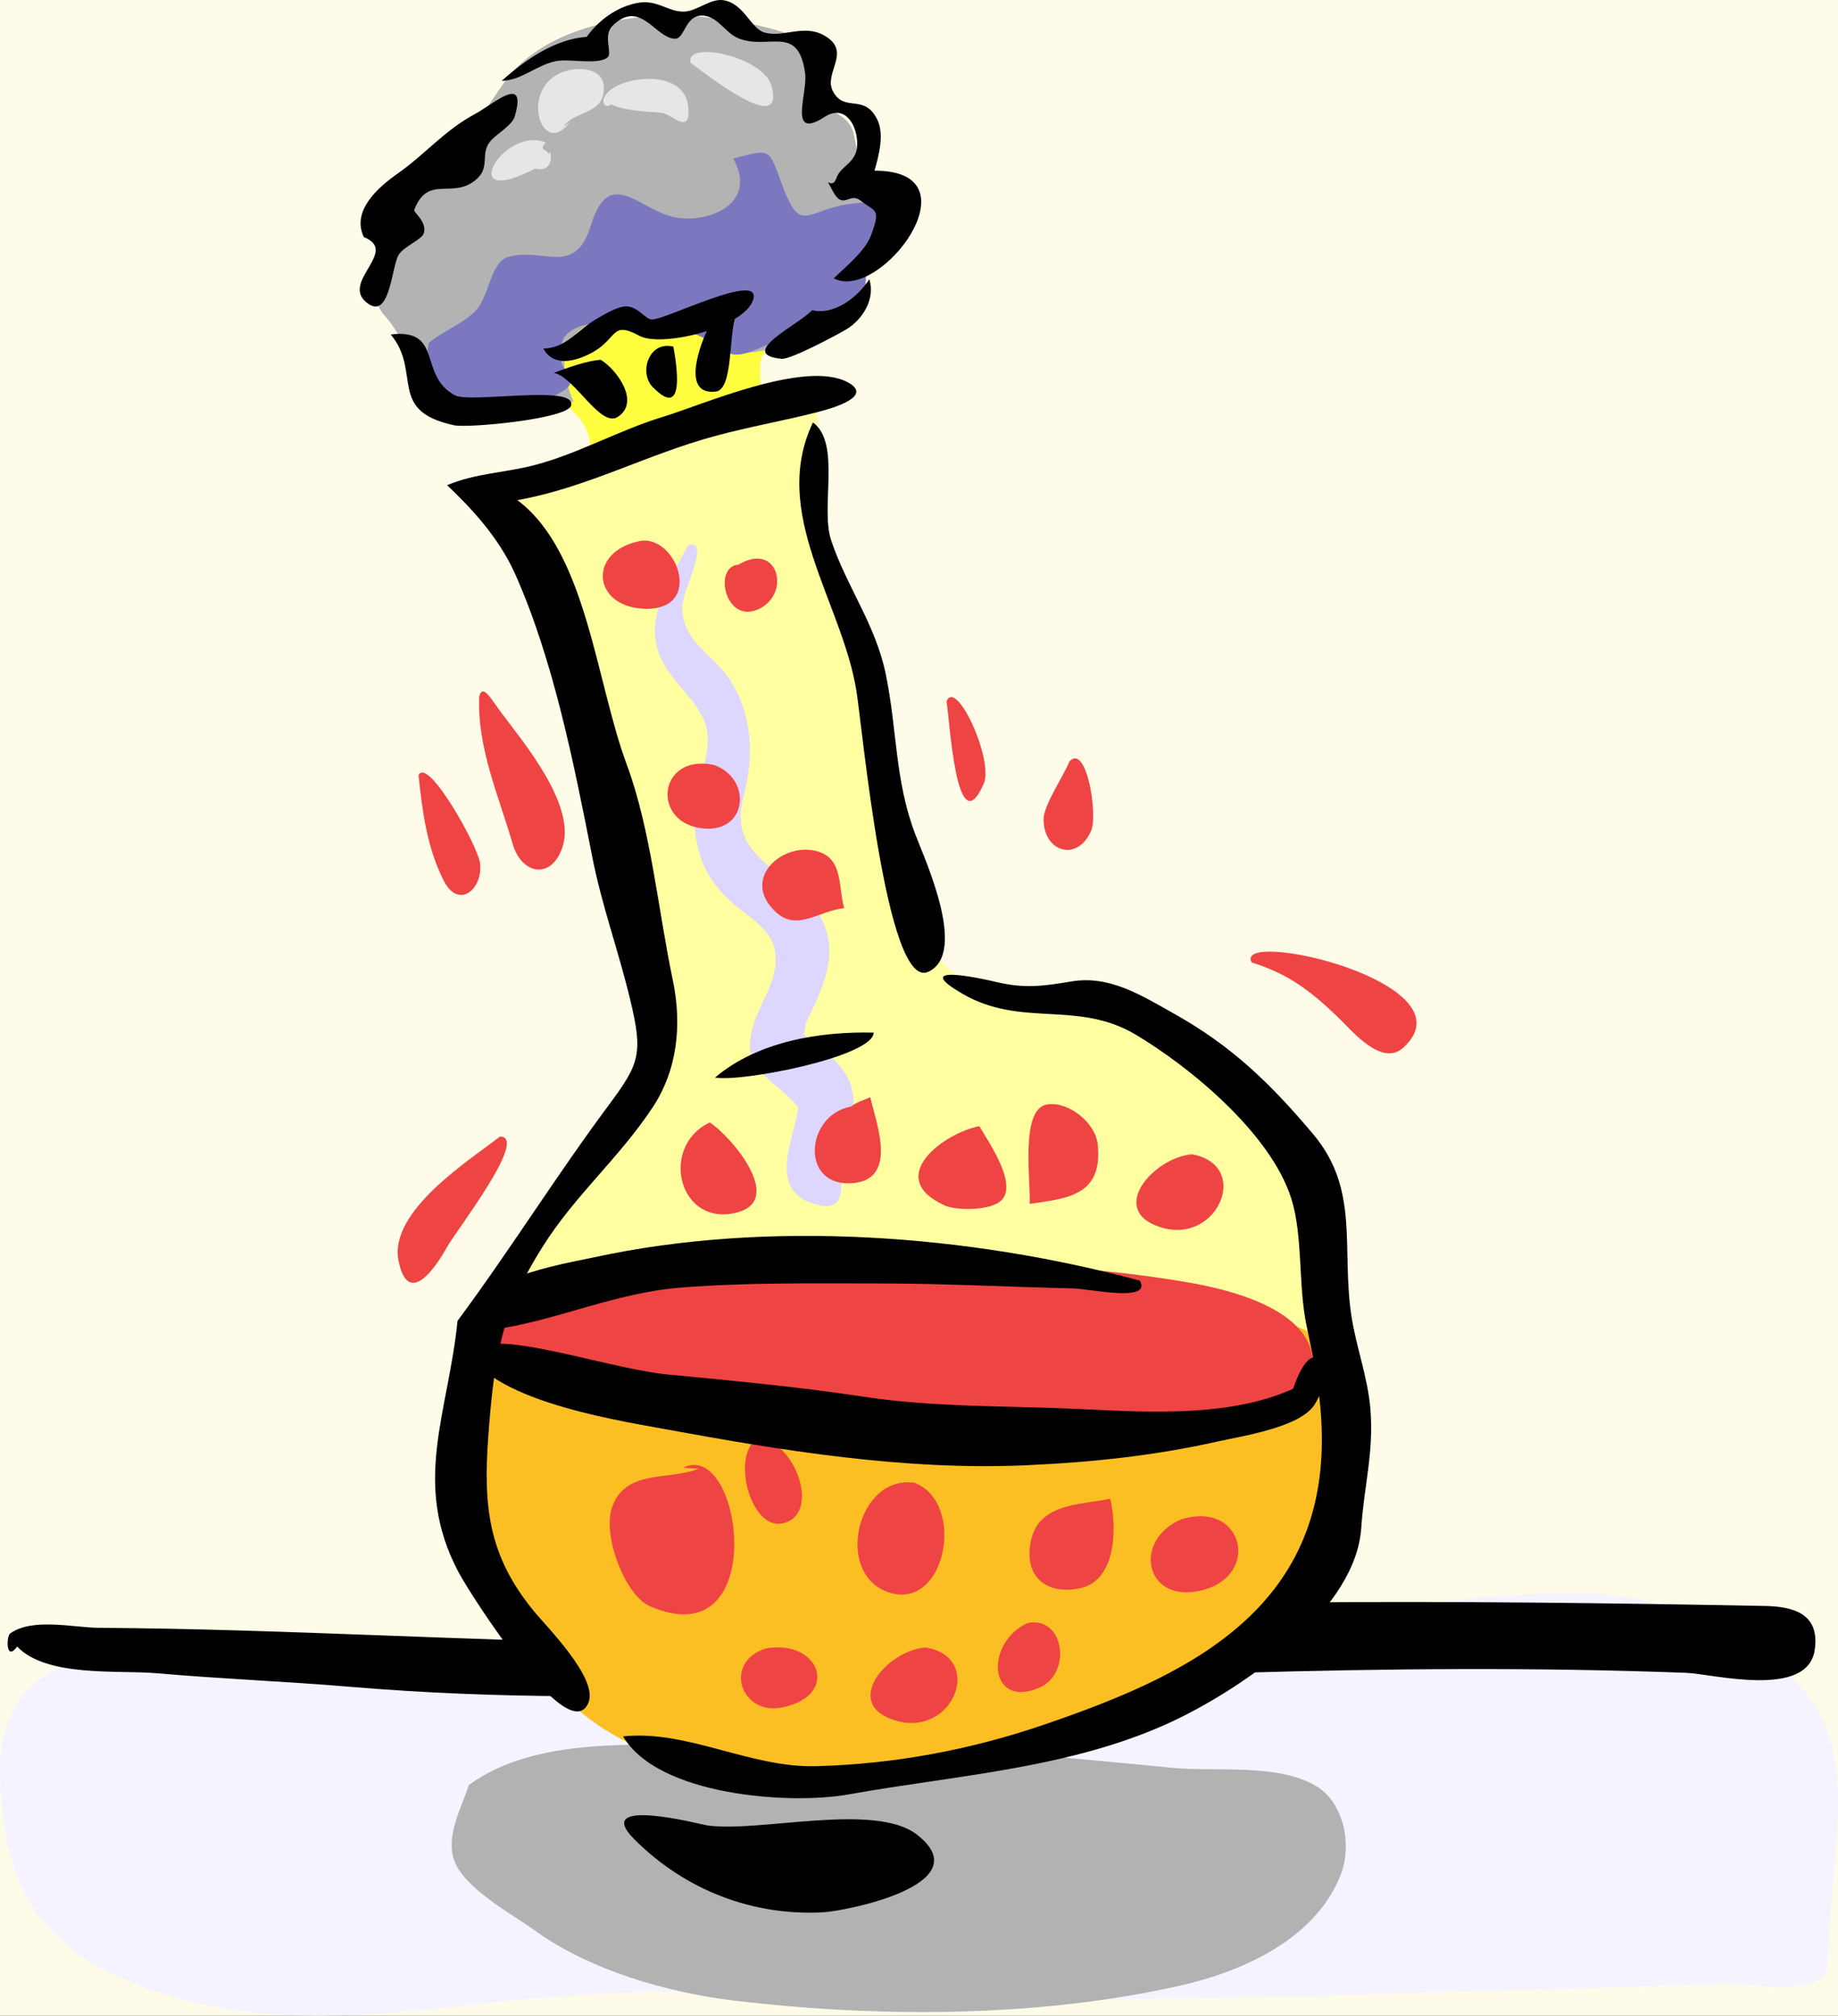 <svg width="7223" height="7921" viewBox="0 0 7223 7921" fill="none" xmlns="http://www.w3.org/2000/svg">
<rect x="0" y="0" width="7223" height="7921" fill="#333333" stroke="none"/>
<g clip-path="url(#clip0)">
<rect width="7223" height="7921" fill="#FEFCE8"/>
<path d="M2101.16 6536.57C1550.38 6516.74 922.716 6328.23 381.888 6493.46C34.941 6599.45 -35.784 6776.2 14.501 7156.24C59.232 7494.25 220.952 7668.02 512.028 7789.23C1077.21 8024.56 1671.53 7880.73 2255.93 7841.31C2867.41 7800.04 3483.12 7851.57 4095.66 7856.75C4687.35 7861.75 5279.42 7838.33 5870.83 7823.51C6171.82 7815.97 6472.74 7804.71 6773.7 7797.14C6877.16 7794.56 7178.87 7850.79 7182.31 7724.39C7186.33 7577.92 7201.8 7431.44 7213.07 7285.36C7237.16 6972.91 7234.71 6748.69 6994.7 6548.74C6785.42 6374.38 6488.93 6264.42 6223.16 6260.49C5603.71 6251.37 5011.95 6407.85 4425.95 6614.6C4036.99 6751.82 3638.3 6899.32 3227.54 6931.54C2992.24 6950 2816.58 6943.42 2617.93 6797.23C2455.33 6677.6 2308.46 6542.97 2101.16 6536.57Z" fill="#F5F3FF"/>
<path d="M2148.81 1564.49C2233.5 1579.78 2319.15 1661.02 2319.15 1759.4C2319.15 1818.68 2548.19 1713.24 2574.66 1706.07C2678.02 1678.16 2787.45 1634.36 2894.9 1634.36C3013.28 1634.36 2986.88 1540.07 2986.88 1448.64C2986.88 1347.43 3071.16 1364.83 2990.29 1277.63C2905.42 1186.13 2769.12 1184.52 2656.42 1185.69C2514.6 1187.2 2376.08 1203.05 2257.83 1292.34C2191.05 1342.73 2023.85 1492.22 2148.81 1564.49Z" fill="#FFFF40"/>
<path d="M67.343 6470.36C183.276 6592.2 464.745 6561.97 616.585 6575.32C869.301 6597.5 1122.77 6607.21 1375.55 6628.5C1950.17 6676.9 2523.87 6672.78 3099.38 6646.89C4273.57 6594 5452.21 6529.13 6627.62 6573.7C6728.39 6577.53 7101.64 6676.31 7131.28 6485.11C7153.87 6339.66 7044.95 6312.96 6936.07 6310.94C6319.24 6299.24 5702.51 6291.48 5085.61 6297.22C4514.26 6302.59 3941.27 6334.58 3373.42 6403.83C2752.78 6479.59 2122.11 6449.44 1498.74 6426.45C1129.55 6412.81 760.454 6399.09 390.988 6396.81C289.159 6396.18 127.541 6356.14 40.089 6418.88C24.35 6430.17 22.442 6532.37 67.343 6470.36Z" fill="black"/>
<path d="M1842.24 7014.66C1813.8 7104.83 1751.21 7211.96 1784.36 7308.86C1822.79 7421.33 2014.42 7522.68 2098.5 7583.88C2319.13 7744.37 2628.97 7831.49 2890.68 7862.42C3456.86 7929.28 4082.51 7928.95 4642.66 7801.66C4874.25 7749.04 5166.55 7624.73 5267.8 7369.55C5315.16 7250.21 5280.88 7087.66 5177.52 7022.05C5028.61 6927.53 4777.56 6963.32 4610.19 6947.25C4333.8 6920.73 4056.59 6892.89 3779.51 6876.27C3459.58 6857.11 3139.38 6840.52 2818.87 6852.07C2502.31 6863.43 2109.47 6819.93 1842.24 7014.66Z" fill="#B2B2B2"/>
<path d="M1920.58 1902.79C2354.71 1810.41 2781.1 1670.88 3211.72 1560.77C3204.53 2111.12 3373.74 2639.71 3502.25 3169.5C3549.77 3365.41 3585.44 3652.19 3722.73 3800.47C3869.46 3958.97 4073.74 3894.14 4261.01 3918.15C4886.42 3998.29 5169.05 4688.09 5266.01 5278.86C5302.46 5501.06 5197.91 5474.84 5013.53 5550.67C4886.87 5602.71 4730.67 5620 4595.14 5633.16C4269.18 5664.83 3947.72 5664.02 3620.74 5654.31C2986.6 5635.44 2386.52 5633.57 1767.27 5797.44C1697.4 5540.08 1879.19 5226.46 1985.27 4999.4C2114.8 4722.22 2591.03 4421.43 2566.13 4107.58C2532.06 3678.04 2441.2 3224.55 2318.01 2814.54C2260.1 2621.72 2150.6 1947.58 1920.58 1902.79Z" fill="#FFFFA1"/>
<path d="M1821.8 5264.15C2281.17 4884.88 3036.19 4949.24 3585.02 4958.76C3876.03 4963.84 4182.81 5005.32 4468.88 5061.88C4634.51 5094.65 5249.03 5183.91 5300.75 5367.23C5372.97 5623.31 5252.44 5954.73 5157.05 6190.91C5039.92 6481.03 4804.24 6619.86 4545.09 6736.44C3998.64 6982.29 3470.65 7077.28 2882.13 6973.54C2525.34 6910.69 2233.82 6784.4 2046.99 6431.57C1904.08 6161.63 1681.38 5566.12 1821.8 5264.15Z" fill="#FBBF24"/>
<path d="M3896.57 4973.6C3311.79 4962.34 2720.95 4901.26 2143.74 5032.47C2032.72 5057.7 1746.72 5258.09 1969.14 5346.28C2250.92 5457.97 2538.11 5532.37 2835.87 5574.77C3414.71 5657.23 4012.88 5672.93 4595.33 5629.94C4760.26 5617.76 5124.37 5619.16 5157.05 5389.16C5190.77 5151.59 4834.35 5068.11 4671.51 5039.94C4415.08 4995.62 4155.62 4973.6 3896.57 4973.6Z" fill="#EF4444"/>
<path d="M2704.16 2141.83C2650.47 2245.91 2563.7 2376.35 2574.67 2502.24C2586.83 2641.62 2703.14 2705.53 2760.34 2816.67C2821.66 2935.79 2727.63 3080.32 2727.97 3208.3C2728.35 3351.83 2778.63 3464.44 2882.98 3552.15C2981.98 3635.34 3066 3673.07 3044.81 3807.75C3029.3 3906.27 2956.84 3983.39 2947.68 4092.76C2936.09 4230.89 3104.42 4274.4 3153.79 4381.49L3140.2 4315.29C3141.9 4441.73 3001.98 4659.29 3187.86 4727.18C3348.38 4785.8 3295.92 4629.21 3303.69 4550.66C3313.36 4452.91 3376.97 4367.85 3344.57 4267.48C3309.96 4160.24 3200.6 4108.06 3129.94 4039.47L3150.38 4101.99C3153.75 4074.74 3164.72 4048.41 3167.42 4021.08C3166.02 4023.4 3153.21 4046.17 3153.79 4046.83C3232.55 3884.39 3326.68 3718.6 3189.56 3554.03C3063.68 3402.95 2860.94 3360.51 2922.13 3129.27C2962.05 2978.3 2958.14 2822.15 2877.84 2686.12C2811.92 2574.46 2688.18 2533.31 2680.25 2391.91C2676.67 2327.22 2798.29 2116.23 2704.16 2141.83Z" fill="#DDD6FE"/>
<path d="M3235.65 292.005C3311.79 106.286 2732.16 55.793 2629.38 59.36C2407.7 67.083 2125 122.541 1981.34 324.148C1848.92 509.94 1824.19 602.505 1631.05 724.123C1458.09 833.054 1584.86 861.997 1559.51 1009.14C1547.83 1077.1 1416.97 1138.59 1515.22 1244.5C1576.99 1311.11 1635.18 1472.88 1709.41 1512.97C1894.98 1613.15 2054.65 1560.52 2254.5 1579.17C2096.9 1214.05 2493.41 1216.33 2710.97 1204.05C2752.94 1201.7 2901.17 1157.23 2925.63 1215.08C2943.48 1257.34 2839.34 1317.28 2864.28 1358.51C2922.43 1454.57 3323.41 1274 3348.07 1154.4C3377.58 1011.2 3578.37 909.291 3518.41 770.093C3377 841.292 3378.4 610.817 3353.19 520.017C3321.64 406.636 3135.32 444.221 3235.65 292.005Z" fill="#B3B3B3"/>
<path d="M1685.53 1347.51C1740.69 1300.51 1812.3 1276.53 1866.09 1224.27C1924.55 1167.49 1924.62 1029.21 1998.96 1009.13C2141.06 970.738 2258.9 1090.26 2322.6 884.094C2388.39 671.235 2489.3 795.648 2615.59 843.641C2749.34 894.465 2989.55 814.073 2881.32 622.985C3030.98 584.076 3020.01 581.575 3072.13 722.28C3149.77 931.94 3164.39 819.479 3354.89 799.509C3452.12 789.322 3486.5 780.423 3484.35 913.515C3483.64 958.382 3417.72 954.116 3412.81 976.034C3384.67 1101.62 3443.4 1176.06 3298.89 1250.35C3205.44 1298.38 3102.59 1316.1 3007.4 1358.5C2838.39 1433.79 2885.51 1374.28 2734.86 1314.37C2651.56 1281.24 2261.35 1208.46 2210.25 1340.12C2153.15 1487.18 2372.68 1488.62 2108.04 1582.84C1913.96 1651.94 1622.2 1647.53 1685.53 1347.51Z" fill="#7C78BF"/>
<path d="M1797.95 5190.6C2003.28 4914.04 2185.54 4620.68 2390.73 4344.75C2514.88 4177.86 2527.72 4140.94 2475.9 3925.51C2430.46 3736.4 2365.22 3559.29 2327.71 3368.35C2255.28 2999.89 2174.98 2595.1 2026.21 2259.55C1960.18 2110.65 1852.02 1997.3 1757.07 1906.5C1873.21 1859.02 1975.82 1859.1 2094.34 1829.27C2266.73 1785.84 2432.84 1690.22 2605.36 1638.04C2758.12 1591.85 3163.29 1412.67 3331.01 1501.97C3433.14 1556.32 3280.07 1602.18 3211.77 1619.65C3081.97 1652.82 2947.61 1676.25 2810.55 1713.21C2541.48 1785.8 2305.39 1917.06 2033.05 1965.31C2304.41 2167.61 2341.27 2675.64 2462.31 3002.39C2558.69 3262.54 2585.64 3574.29 2643.86 3850.81C2681.2 4028.11 2661.4 4205.89 2564.48 4352.07C2431.34 4552.94 2261.04 4694.79 2131.82 4900C1968.8 5158.86 1941.65 5337.23 1918.86 5644.67C1898.08 5924.94 1921.86 6113.79 2094.34 6326.9C2146.43 6391.26 2352.1 6595 2312.38 6690.99C2236.61 6874.13 1849.39 6267.81 1801.7 6177.74C1616.88 5828.7 1761.87 5553.21 1797.95 5190.6Z" fill="black"/>
<path d="M2448.69 6823.41C2700.86 6796.79 2947.17 6947.31 3206.36 6940.54C3511.44 6932.53 3811.54 6877.11 4102.69 6777.44C4646.58 6591.28 5200.7 6340.69 5194.56 5646.58C5193.2 5491.86 5166.05 5359.03 5134.23 5207.84C5101.59 5052.83 5120.7 4858.8 5075.33 4712.47C4995.06 4453.64 4672.85 4190.25 4462.1 4065.21C4233.07 3929.33 4013.67 4039.69 3782.48 3905.24C3578.69 3786.71 3836.52 3840.14 3917.02 3859.27C4025.22 3884.97 4097.44 3875.67 4210.17 3856.8C4359.97 3831.72 4483.4 3910.2 4615.41 3984.31C4839.95 4110.34 4991.42 4256.19 5160.49 4456.88C5343.98 4674.66 5270.81 4903.56 5310.39 5168.49C5328.99 5292.98 5374.61 5409.01 5385.31 5536.25C5399.58 5705.31 5360.27 5840.54 5349.54 6003.31C5328.38 6324.55 4907.27 6612.21 4659.66 6738.83C4250.78 6948.01 3773.9 6972.32 3334.42 7051.46C3104.09 7092.91 2585.61 7056.76 2448.69 6823.41Z" fill="black"/>
<path d="M1430.06 931.907C1379.06 827.573 1489 733.758 1562.93 681.83C1671.54 605.557 1746.08 513.065 1866.1 448.302C1939.96 408.437 2072.62 286.635 2022.84 457.496C2012.05 494.53 1946.87 527.849 1924.05 558.63C1887.73 607.579 1926.23 656.491 1872.95 703.896C1779.4 787.083 1682.4 681.977 1627.66 825.257C1624.32 834.009 1680.05 872.698 1665.17 917.197C1656.75 942.388 1585.96 968.83 1566.37 1001.78C1537.89 1049.66 1532.27 1269.33 1436.91 1185.66C1344.21 1104.35 1568.28 986.262 1430.06 931.907Z" fill="black"/>
<path d="M1535.58 1314.37C1743.94 1289.8 1641.29 1474.49 1787.68 1553.41C1848.22 1586.07 2268.21 1508.62 2244.19 1593.87C2229.44 1646.27 1840.18 1683.09 1784.28 1671.1C1519.81 1614.43 1658.98 1463.13 1535.58 1314.37Z" fill="black"/>
<path d="M2135.23 1369.53C2225.95 1368.83 2272.05 1293.7 2346.45 1251.85C2376.47 1234.97 2427.7 1203.01 2462.25 1204.04C2507.8 1205.4 2535.6 1253.98 2561.04 1255.53C2612.56 1258.62 2997.18 1061.61 2959.64 1178.3C2923.97 1289.18 2598.38 1365.89 2513.32 1319.89C2398.71 1257.92 2429.78 1331.76 2322.54 1387.92C2257.84 1421.83 2173.86 1441.8 2135.23 1369.53Z" fill="black"/>
<path d="M2360.08 1413.67C2419.91 1448.13 2518.67 1578.17 2428.22 1638C2359.67 1683.35 2259.07 1481.19 2176.15 1465.15C2235.63 1443.53 2302.54 1418.85 2360.08 1413.67Z" fill="black"/>
<path d="M2305.58 144.905C2353.92 77.899 2422.43 29.208 2499.76 12.511C2582.07 -5.288 2622.07 46.75 2687.14 45.61C2740.52 44.69 2793.05 -9.628 2847.22 1.479C2923.67 17.182 2950.96 109.563 3000.53 126.517C3072.68 151.194 3155.02 94.117 3235.6 137.55C3352.89 200.805 3234.68 284.139 3273.07 358.206C3317.73 444.409 3395.14 365.34 3446.85 468.534C3476.73 528.185 3453.19 611.409 3436.63 670.802C3851.54 669.073 3458.4 1190.3 3276.51 1093.73C3321.86 1049.82 3399.77 987.076 3423 924.556C3463.2 816.361 3439.53 834.271 3382.12 788.485C3337.53 752.923 3313.58 828.019 3273.1 751.709C3233.48 677.091 3268.33 752.886 3286.73 700.223C3305.57 646.272 3372.96 641.896 3368.49 556.796C3364.47 480.265 3314.91 411.237 3240.74 459.34C3094.11 554.406 3174.68 365.267 3164.09 288.331C3137.04 91.617 3021.31 198.782 2901.73 150.421C2852.64 130.562 2823.92 70.36 2770.57 62.159C2691.6 50.023 2693.2 152.738 2653.03 152.26C2575.7 151.341 2516.93 -6.428 2407.75 100.774C2366.93 140.823 2408.7 208.564 2387.27 225.812C2348.71 256.888 2236.62 228.901 2182.86 240.523C2106.59 256.998 2050.78 315.068 1971.68 317.752C2069.49 229.38 2185.73 153.216 2305.58 144.905Z" fill="black"/>
<path d="M3433.38 4057.86C3431.5 4152.04 2916.05 4253.36 2809.93 4234.38C2979.35 4091.18 3223.82 4052.93 3433.38 4057.86Z" fill="black"/>
<path d="M2646.23 1362.22C2658.25 1428.68 2695.97 1655.99 2564.47 1520.36C2510.4 1464.61 2549.17 1337.95 2646.23 1362.22Z" fill="black"/>
<path d="M2782.52 1292.35C2809.36 1281.42 2855.42 1276.02 2888.13 1251.89C2864.82 1327.61 2879.23 1530.69 2813.18 1538.75C2670.94 1556.03 2757.17 1338.43 2782.52 1292.35Z" fill="black"/>
<path d="M3191.36 1218.79C3272.55 1239.6 3366.54 1174.36 3416.21 1097.43C3440.74 1173.96 3390.49 1255.45 3325.93 1294.18C3287.37 1317.31 3106.57 1413.3 3072.13 1410.02C2887.48 1392.33 3148.17 1270.57 3191.36 1218.79Z" fill="black"/>
<path d="M3194.73 1660.11C3306.07 1741.72 3222.6 1992.86 3266.31 2123.49C3327.39 2306.01 3440.33 2452.49 3480.94 2649.38C3526.18 2868.79 3515.89 3065.54 3596.73 3278.25C3633.97 3376.22 3805.23 3746.41 3647.84 3818.86C3482.98 3894.73 3389.19 2857.76 3365.07 2711.9C3307.36 2362.64 3025.28 2015.55 3194.73 1660.11Z" fill="black"/>
<path d="M2745.04 5771.62C2625.7 5819.65 2456.52 5770.74 2404.36 5926.08C2367.74 6035.2 2456.42 6269.94 2554.26 6312.23C3030.87 6518.25 2917.93 5648.31 2683.72 5767.95L2745.04 5771.62Z" fill="#EF4444"/>
<path d="M3593.48 5826.79C3368.33 5794.72 3276.79 6184.15 3491.28 6257.07C3717.15 6333.9 3798.77 5904.87 3593.48 5826.79Z" fill="#EF4444"/>
<path d="M4363.27 5889.35C4242.3 5915.61 4060.72 5902.63 4046.44 6087.9C4036.63 6215.26 4133.62 6266.93 4247.44 6240.52C4385.32 6208.57 4390.53 6007.4 4363.27 5889.35Z" fill="#EF4444"/>
<path d="M4642.8 5970.22C4454.47 6049.73 4495.8 6290.24 4704.12 6253.35C4958.88 6208.27 4894.29 5893.39 4642.8 5970.22Z" fill="#EF4444"/>
<path d="M4036.37 6378.44C3866.55 6459.97 3886.65 6717.26 4084.07 6632.19C4215.57 6575.59 4181.26 6346.15 4036.37 6378.44Z" fill="#EF4444"/>
<path d="M3010.76 6477.73C2840.25 6529.21 2908.83 6744.32 3075.46 6709.42C3303.37 6661.68 3220.99 6440.88 3010.76 6477.73Z" fill="#EF4444"/>
<path d="M2973.29 5653.94C2873.71 5727.64 2950.26 6008.83 3072.08 5986.77C3233.56 5957.53 3122.3 5649.64 2973.29 5653.94Z" fill="#EF4444"/>
<path d="M3637.61 6474.05C3484.71 6485.49 3305.96 6696.03 3518.37 6760.94C3746.19 6830.52 3871.45 6512.19 3637.61 6474.05Z" fill="#EF4444"/>
<path d="M4683.67 4535.95C4533.53 4548.97 4350.32 4756.05 4561.03 4822.8C4786.25 4894.11 4919.45 4577.32 4683.67 4535.95Z" fill="#EF4444"/>
<path d="M3344.65 4348.4C3167.02 4379.96 3143.45 4657.54 3341.21 4649.97C3530.36 4642.72 3447.27 4423.46 3419.6 4311.63C3396.2 4323.1 3364.38 4331.04 3344.65 4348.4Z" fill="#EF4444"/>
<path d="M4046.39 4730.9C4191.79 4709.24 4334.87 4700.34 4313.85 4497.33C4304.55 4407.64 4191.58 4323.68 4111.15 4341.04C4008.03 4363.32 4051.4 4650.36 4046.39 4730.9Z" fill="#EF4444"/>
<path d="M3848.88 4425.65C3714.35 4449.89 3471.04 4625.57 3710.87 4736.37C3759.9 4759.07 3905.33 4758.59 3940.87 4710.67C3992.92 4640.5 3882.54 4484.64 3848.88 4425.65Z" fill="#EF4444"/>
<path d="M2789.34 4410.91C2596.96 4501.2 2661.42 4801.95 2872.81 4769.48C3104.37 4733.95 2873.01 4464.31 2789.34 4410.91Z" fill="#EF4444"/>
<path d="M3208.38 3344.41C3073.54 3308.92 2909.71 3454.3 3048.26 3583.45C3132.79 3662.26 3216.05 3579.19 3317.4 3568.74C3292.97 3480.92 3314.33 3371.55 3208.38 3344.41Z" fill="#EF4444"/>
<path d="M2806.36 3006.07C2581.55 2958.37 2556.17 3243.35 2772.3 3256.15C2938.34 3266 2954.12 3059.39 2806.36 3006.07Z" fill="#EF4444"/>
<path d="M2901.78 2219.07C2802.71 2225.36 2848.19 2449.73 2976.72 2395.59C3111.5 2338.89 3060.36 2123.6 2901.78 2219.07Z" fill="#EF4444"/>
<path d="M2510.01 2127.13C2310.75 2169.27 2327.89 2381.25 2527.05 2391.91C2774.45 2405.19 2658 2092.34 2510.01 2127.13Z" fill="#EF4444"/>
<path d="M2400.97 409.723C2456.13 436.533 2540.62 438.261 2598.57 442.821C2636.86 445.837 2717.94 538.439 2704.21 417.078C2688.23 276.152 2469.01 295.607 2397.6 354.559C2348.3 395.233 2378.59 431.752 2400.97 409.723Z" fill="#E6E6E6"/>
<path d="M2216.98 494.265C2255.27 440.866 2354.79 446.015 2370.29 372.904C2391.51 272.837 2294.08 261.215 2230.61 277.286C2035.74 326.677 2122.24 618.273 2230.61 490.587C2252.07 461.939 2221.55 498.568 2216.98 494.265Z" fill="#E6E6E6"/>
<path d="M2159.1 615.637C2155.9 581.288 2110.76 593.572 2145.48 560.473C1978.37 489.863 1780.2 833.241 2108 659.768L2070.49 645.058C2125.04 684.776 2175.93 664.182 2162.48 597.249C2154.03 599.971 2157.16 615.6 2159.1 615.637Z" fill="#E6E6E6"/>
<path d="M2714.37 247.875C2777.46 291.602 3089.7 542.856 3031.2 336.138C2998.9 222.169 2688.62 155.788 2714.37 247.875Z" fill="#E6E6E6"/>
<path d="M1883.08 2737.6C1875.38 2940.46 1959.59 3126.11 2014.27 3314.99C2050.21 3439.18 2167.37 3457.13 2210.16 3329.7C2266.24 3162.66 2052.46 2911.89 1968.28 2798.29C1928.04 2744 1896.57 2684.68 1883.08 2737.6Z" fill="#EF4444"/>
<path d="M1644.64 3046.52C1660.14 3190.65 1678.13 3330.91 1743.44 3460.25C1802.17 3576.57 1898.89 3493.42 1886.52 3392.18C1878.31 3324.62 1680.89 2970.51 1644.64 3046.52Z" fill="#EF4444"/>
<path d="M3719.52 2756C3731.82 2819.48 3757.5 3328.27 3866.01 3079.63C3906.11 2987.65 3758.22 2663.21 3719.52 2756Z" fill="#EF4444"/>
<path d="M4203.19 2991.36C4181.62 3046.15 4100.75 3164.54 4100.98 3219.37C4101.56 3350.73 4235.86 3388.21 4288.36 3263.5C4314.69 3200.94 4270.37 2921.26 4203.19 2991.36Z" fill="#EF4444"/>
<path d="M4918.74 3782.04C5061.21 3826.68 5147.64 3891.48 5255.98 3995.34C5313.76 4050.72 5429.48 4194.48 5514.93 4116.7C5795.07 3861.66 4845.42 3644.97 4918.74 3782.04Z" fill="#EF4444"/>
<path d="M1964.93 4466.08C1851.04 4555.63 1525.83 4758 1566.33 4955.2C1604.22 5139.63 1711.53 4982.01 1757.11 4900.03C1793.29 4834.98 2079.6 4467 1964.93 4466.08Z" fill="#EF4444"/>
<path d="M2492.96 7227.96C2694.54 7429.42 2958.29 7528.53 3232.23 7514.85C3322 7510.37 3855.88 7405.77 3603.54 7209.57C3437.18 7080.2 2981.12 7203.29 2777.46 7172.95C2757.02 7169.89 2320.78 7055.85 2492.96 7227.96Z" fill="black"/>
<path d="M1828.64 5260.44C1849.45 5491.1 2418.93 5580.25 2603.51 5614.19C3072.76 5700.4 3553.6 5779.02 4030.24 5758.02C4284.45 5746.81 4533.11 5721.17 4782.35 5665.13C4878.97 5643.43 5111.08 5609.56 5167.29 5517.88C5256.85 5371.77 5157.99 5208.22 5075.3 5477.42L5109.37 5444.32C4857.75 5571.35 4521.97 5550.39 4251.41 5537.37C3965.82 5523.65 3674.77 5531.52 3392.32 5488.46C3138.92 5449.8 2883 5426.16 2628.11 5401.77C2418.45 5381.66 2068.3 5260.78 1913.77 5282.55C1893.74 5267.1 1864.99 5259.97 1842.2 5249.45C1842.2 5249.04 1859.2 5239.15 1859.23 5238.42C1822.37 5221.68 1829.56 5240.4 1828.64 5260.44Z" fill="black"/>
<path d="M5160.48 5297.22C5205.76 5301.48 5203.99 5301.34 5160.48 5297.22V5297.22Z" fill="black"/>
<path d="M5153.63 5238.37C5200.92 5240.51 5186.1 5239.81 5153.63 5238.37V5238.37Z" fill="black"/>
<path d="M4479.09 5032.46C3808.26 4851.34 3018.06 4792.46 2336.22 4940.52C2204.79 4969.06 1847.96 5022.79 1808.17 5212.63C1764.63 5420.38 1912.11 5273.68 1981.95 5208.95L1947.88 5223.63C2193 5187.03 2417.68 5080.38 2673.53 5059.94C2930.91 5039.3 3189.59 5043.46 3447.52 5043.46C3705.07 5043.46 3962.25 5056.99 4219.66 5063.14C4281.36 5064.64 4529.34 5119.33 4479.09 5032.46Z" fill="black"/>
</g>
<defs>
<clipPath id="clip0">
<rect width="7223" height="7921" fill="white"/>
</clipPath>
</defs>
</svg>
